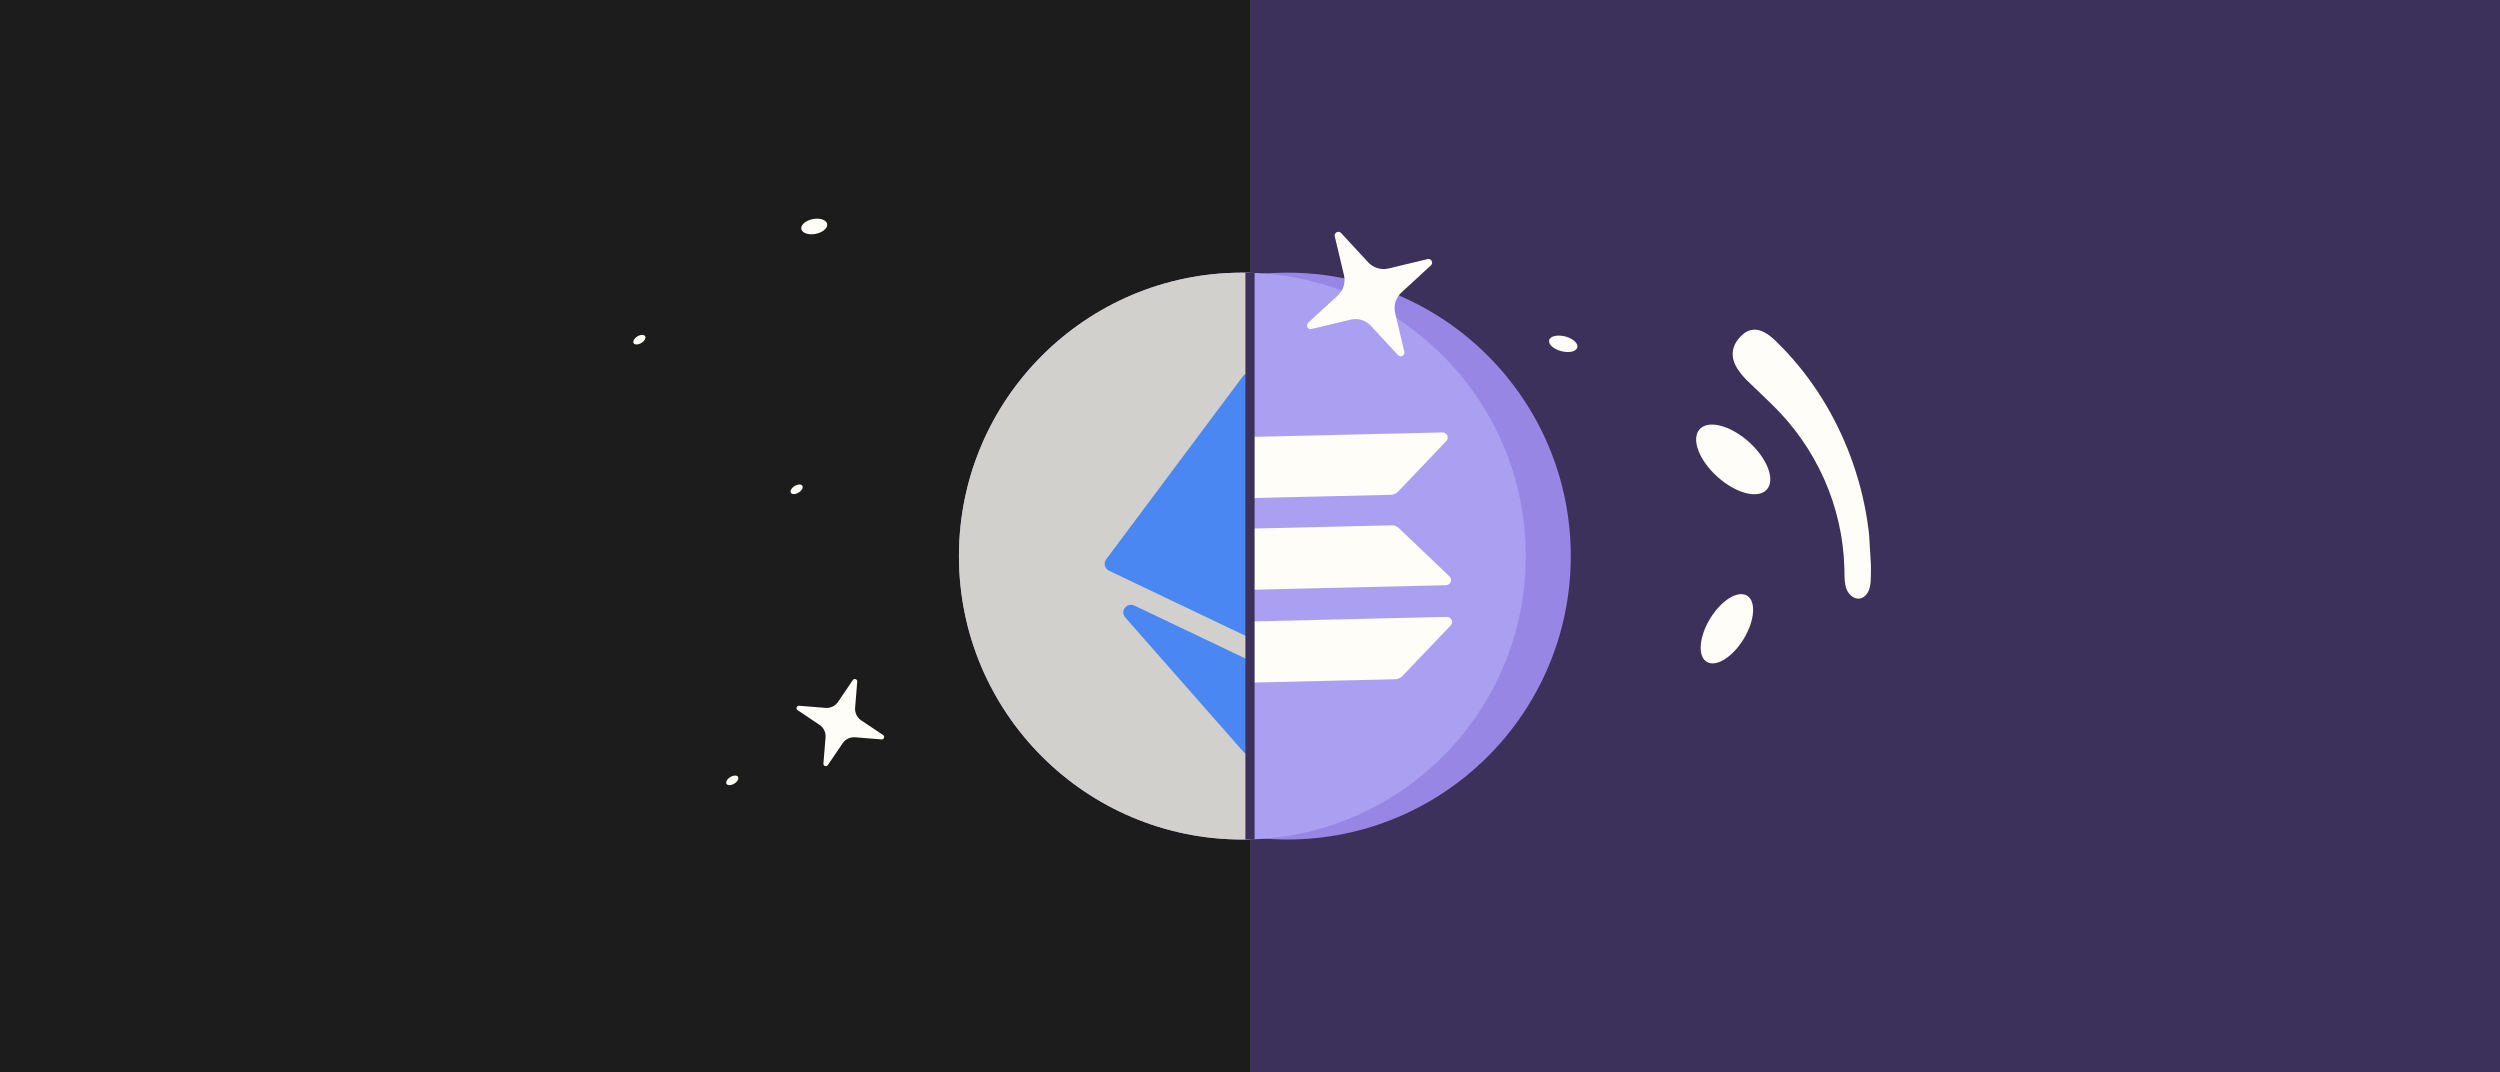<svg xmlns="http://www.w3.org/2000/svg" fill="none" viewBox="0 0 1632 700" height="700" width="1632">
<rect x="0" y="0" width="1632" height="700" fill="#808080" stroke="none"/>
<g clip-path="url(#clip0_2568_38)">
<rect fill="#1C1C1C" height="700" width="1632"></rect>
<rect fill="#3C315B" height="708" width="816" x="816"></rect>
<rect fill="#1C1C1C" height="708" width="816"></rect>
<circle fill="#9886E5" r="185.014" cy="363.014" cx="840.384"></circle>
<circle fill="#AB9FF2" r="185.014" cy="363.014" cx="811.014"></circle>
<path fill="#FFFDF8" d="M776.512 408.581C777.712 407.317 779.398 406.553 781.202 406.517L944.451 402.69C947.436 402.619 949.012 406.185 946.953 408.341L915.456 441.344C914.257 442.608 912.571 443.372 910.767 443.408L747.518 447.235C744.533 447.306 742.956 443.74 745.016 441.584L776.512 408.581Z"></path>
<path fill="#FFFDF8" d="M773.69 288.182C774.947 286.921 776.632 286.158 778.379 286.118L941.628 282.292C944.613 282.221 946.19 285.786 944.13 287.943L912.634 320.945C911.434 322.21 909.749 322.973 907.944 323.009L744.696 326.836C741.71 326.907 740.134 323.341 742.194 321.185L773.69 288.182Z"></path>
<path fill="#FFFDF8" d="M913.189 344.761C911.924 343.561 910.212 342.875 908.413 342.919L745.164 346.745C742.179 346.816 740.77 350.452 742.934 352.507L775.937 384.003C777.201 385.203 778.913 385.889 780.712 385.845L943.961 382.019C946.946 381.948 948.355 378.312 946.191 376.257L913.189 344.761Z"></path>
<path fill="#D2D0CC" d="M816 178.066V547.963C814.343 548.007 812.682 548.029 811.014 548.029C708.834 548.029 626 465.195 626 363.014C626 260.834 708.834 178 811.014 178C812.682 178 814.343 178.022 816 178.066Z" clip-rule="evenodd" fill-rule="evenodd"></path>
<path fill="#4A87F2" d="M816.047 430.483V492.503C814.493 492.673 812.875 492.116 811.748 490.835L734.59 403.115C730.998 399.031 735.587 392.959 740.496 395.299L813.35 430.026C814.199 430.431 815.134 430.583 816.047 430.483ZM816.047 243.487V415.662C815.133 415.763 814.197 415.61 813.348 415.205L723.989 372.591C721.143 371.233 720.248 367.612 722.136 365.085L811.494 245.465C812.616 243.963 814.37 243.304 816.047 243.487Z" clip-rule="evenodd" fill-rule="evenodd"></path>
<rect fill="#3C315B" height="370" width="6" y="178" x="813"></rect>
<g clip-path="url(#clip1_2568_38)">
<path fill="#FFFDF8" d="M1156.23 263.515C1185.44 291.618 1202.87 330.048 1204 370.643C1204.03 371.569 1204.05 372.496 1204.06 373.424C1204.11 377.278 1204.05 381.263 1205.52 384.812C1206.99 388.362 1210.49 391.336 1214.13 390.715C1216.81 390.253 1218.94 387.934 1219.99 385.31C1221.04 382.687 1221.19 379.769 1221.28 376.918C1222.95 319.742 1199.86 262.121 1159.64 223.049C1154.77 218.321 1148.9 213.546 1141.88 215.784C1138 217.022 1133.52 222 1132.05 225.956C1128.87 234.514 1134.14 241.74 1139.99 247.893L1156.23 263.515Z"></path>
<path fill="#FFFDF8" d="M1153.41 319.533C1159.02 313.191 1153.73 299.262 1141.6 288.421C1129.46 277.58 1115.08 273.933 1109.47 280.275C1103.86 286.617 1109.15 300.547 1121.28 311.387C1133.42 322.228 1147.8 325.875 1153.41 319.533Z"></path>
<path fill="#FFFDF8" d="M1029.7 226.79C1030.37 224.129 1026.79 220.919 1021.7 219.62C1016.61 218.32 1011.95 219.423 1011.28 222.083C1010.61 224.743 1014.19 227.953 1019.27 229.253C1024.36 230.552 1029.03 229.45 1029.7 226.79Z"></path>
<path fill="#FFFDF8" d="M532.47 152.66C537.13 151.75 540.488 148.855 539.97 146.194C539.452 143.533 535.255 142.114 530.595 143.025C525.934 143.935 522.576 146.83 523.094 149.491C523.612 152.152 527.809 153.571 532.47 152.66Z"></path>
<path fill="#FFFDF8" d="M418.679 223.88C420.749 222.623 421.851 220.646 421.139 219.462C420.427 218.279 418.171 218.338 416.101 219.595C414.031 220.851 412.929 222.829 413.641 224.012C414.353 225.195 416.609 225.136 418.679 223.88Z"></path>
<path fill="#FFFDF8" d="M521.327 321.56C523.397 320.303 524.498 318.326 523.786 317.142C523.075 315.959 520.819 316.019 518.749 317.275C516.678 318.531 515.577 320.509 516.289 321.692C517.001 322.876 519.256 322.816 521.327 321.56Z"></path>
<path fill="#FFFDF8" d="M1138.21 417.198C1145.5 405.283 1146.54 392.608 1140.52 388.887C1134.51 385.166 1123.72 391.808 1116.43 403.723C1109.14 415.637 1108.11 428.313 1114.12 432.034C1120.13 435.755 1130.92 429.113 1138.21 417.198Z"></path>
<path fill="#FFFDF8" d="M875.448 152.1L893.174 171.259C896.53 174.885 901.596 176.416 906.423 175.258L931.926 169.146C934.332 168.568 935.921 171.553 934.102 173.231L914.806 190.997C911.154 194.361 909.596 199.421 910.734 204.229L916.744 229.633C917.312 232.029 914.311 233.629 912.638 231.822L894.912 212.663C891.556 209.036 886.49 207.506 881.663 208.664L856.16 214.776C853.755 215.353 852.165 212.368 853.984 210.691L873.28 192.924C876.932 189.56 878.491 184.501 877.352 179.693L871.342 154.288C870.774 151.892 873.775 150.293 875.448 152.1Z"></path>
</g>
<path fill="#FFFDF8" d="M559.613 444.957L558.214 462.055C557.949 465.292 559.461 468.42 562.169 470.233L576.473 479.818C577.823 480.721 577.084 482.819 575.462 482.689L558.271 481.297C555.017 481.034 551.872 482.537 550.049 485.231L540.412 499.458C539.503 500.8 537.394 500.065 537.525 498.452L538.924 481.354C539.189 478.117 537.677 474.989 534.969 473.176L520.665 463.592C519.315 462.688 520.054 460.59 521.676 460.72L538.867 462.112C542.121 462.375 545.266 460.872 547.09 458.179L556.726 443.951C557.635 442.609 559.744 443.344 559.613 444.957Z"></path>
<path fill="#FFFDF8" d="M479.327 511.56C481.397 510.303 482.498 508.326 481.786 507.142C481.075 505.959 478.819 506.019 476.749 507.275C474.678 508.531 473.577 510.509 474.289 511.692C475.001 512.876 477.256 512.816 479.327 511.56Z"></path>
</g>
<defs>
<clipPath id="clip0_2568_38">
<rect fill="white" height="700" width="1632"></rect>
</clipPath>
<clipPath id="clip1_2568_38">
<rect transform="matrix(0.998 -0.058 0.059 0.998 408 131.565)" fill="white" height="342.382" width="798.168"></rect>
</clipPath>
</defs>
</svg>
